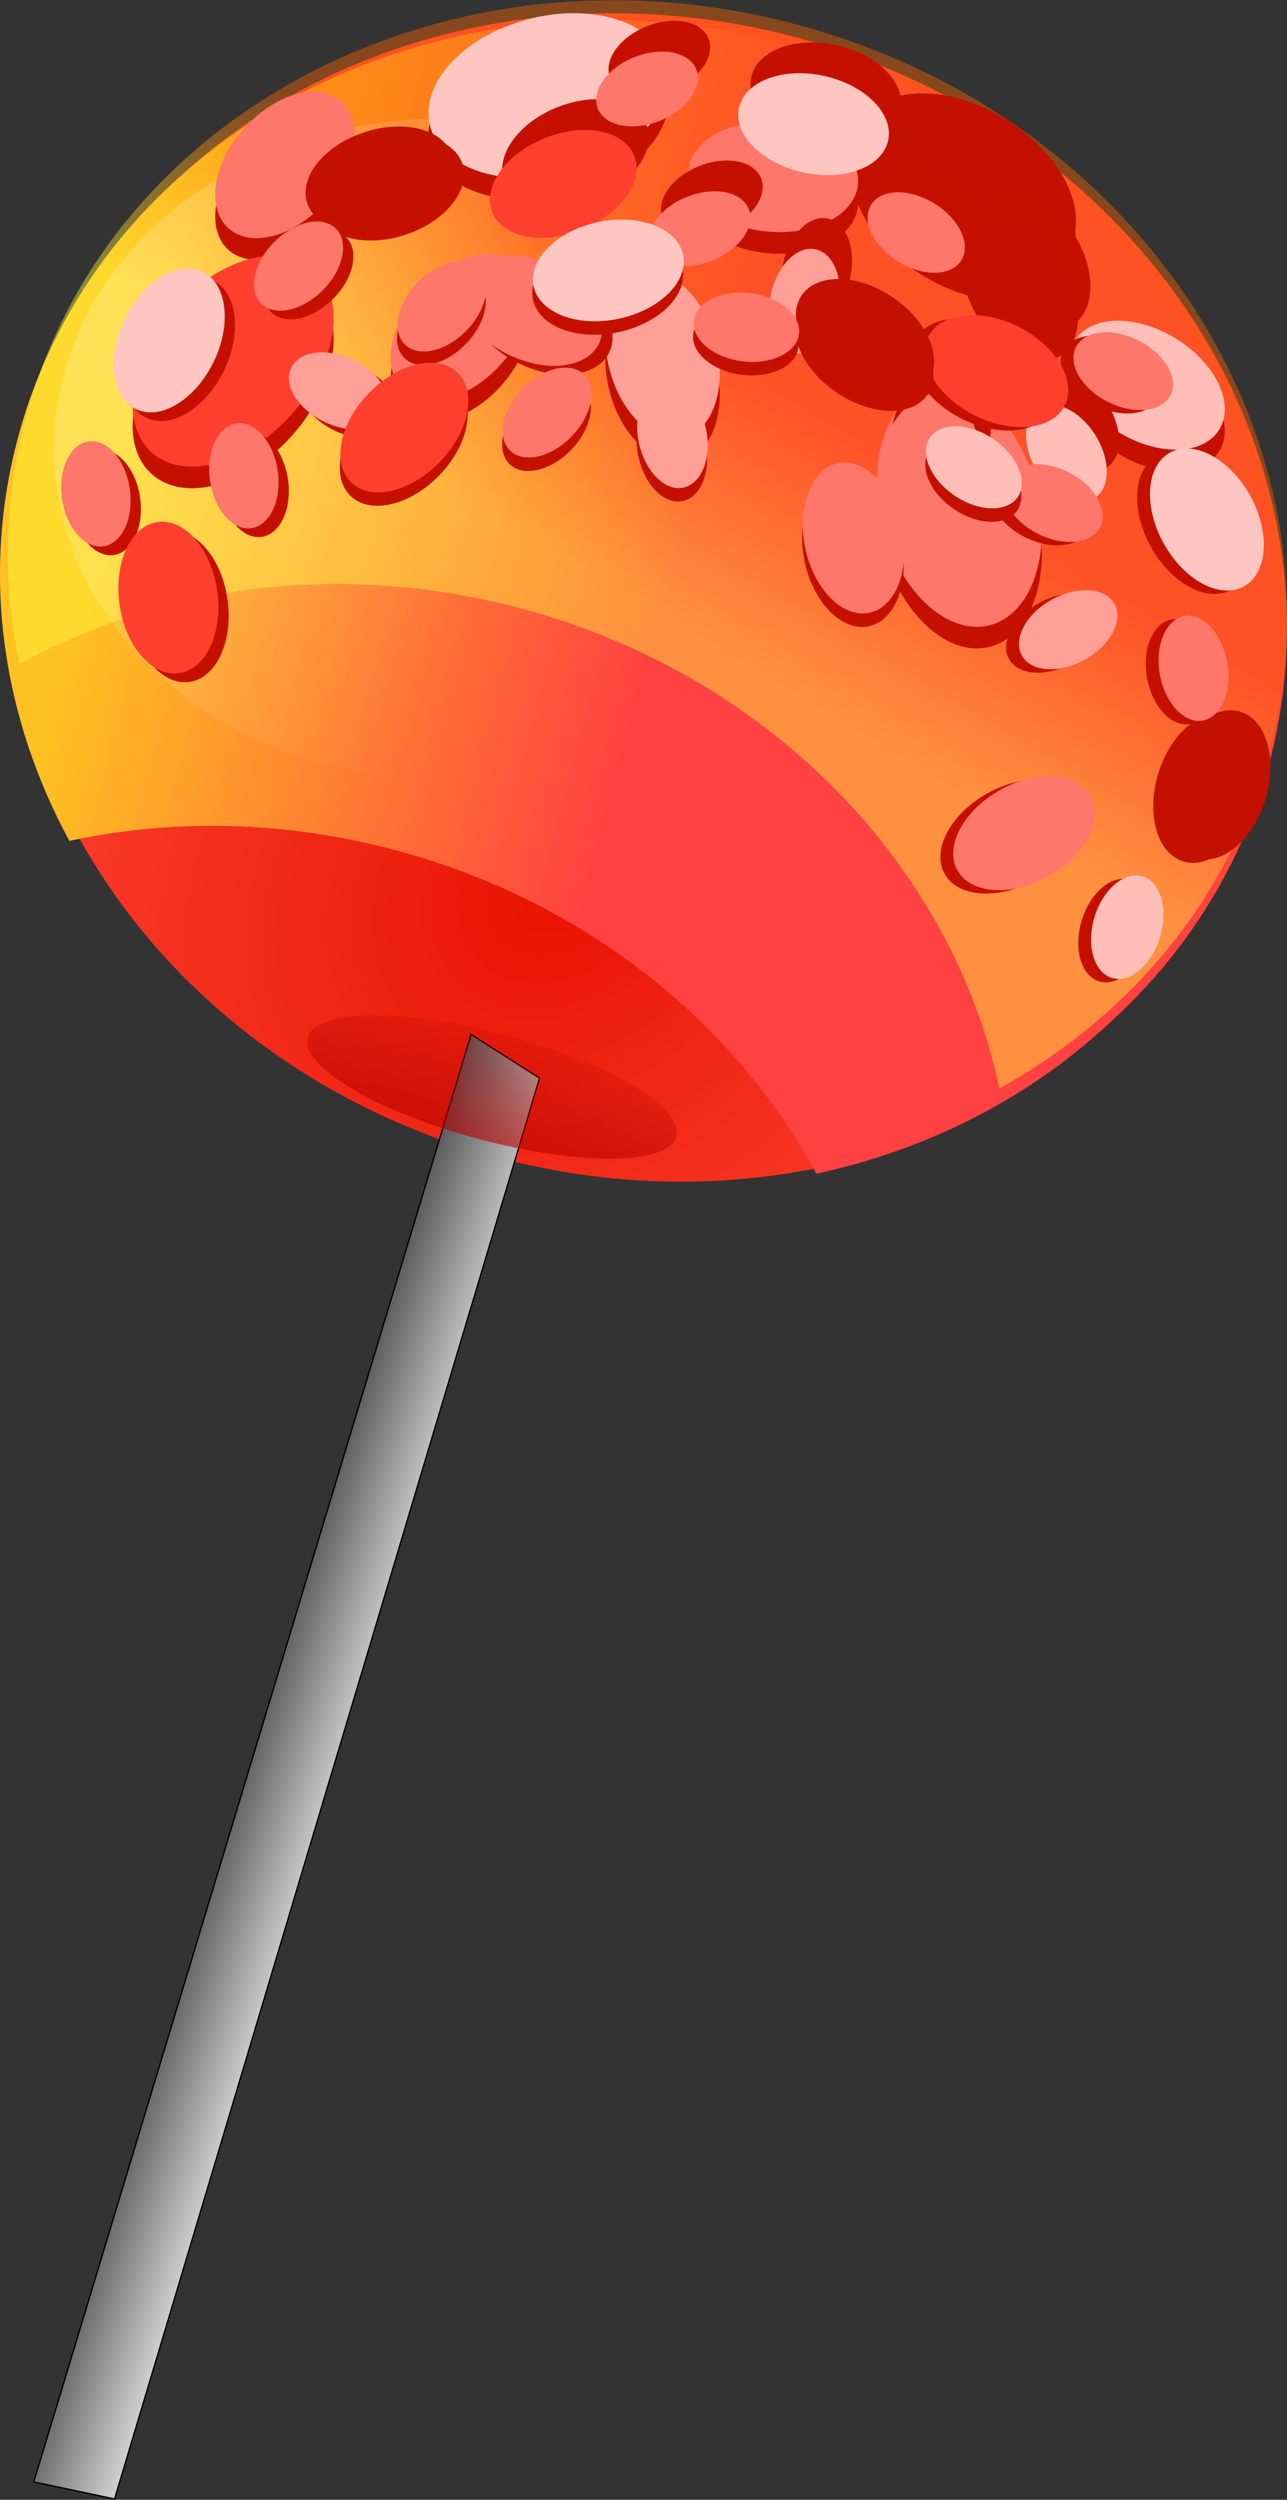 <?xml version="1.0" encoding="UTF-8"?>
<svg width="28.122mm" height="54.586mm" version="1.1" viewBox="0 0 28.122 54.586" xmlns="http://www.w3.org/2000/svg" xmlns:xlink="http://www.w3.org/1999/xlink">
<rect x="0" y="0" width="28.122" height="54.586" fill="#333333" stroke="none"/>
<defs>
<linearGradient id="e" x1="77.447" x2="152.31" y1="82.44" y2="118.58" gradientTransform="matrix(.124 0 0 .124 71.182 90.493)" gradientUnits="userSpaceOnUse">
<stop stop-color="#fff" stop-opacity=".643" offset="0"/>
<stop stop-color="#fff" stop-opacity="0" offset="1"/>
</linearGradient>
<linearGradient id="f" x1="204.2" x2="205.31" y1="368.99" y2="325.11" gradientTransform="matrix(.085 0 0 .073 97.533 65.938)" gradientUnits="userSpaceOnUse">
<stop stop-color="#b50000" offset="0"/>
<stop stop-color="#b50000" stop-opacity="0" offset="1"/>
</linearGradient>
<linearGradient id="b" x1="83.901" x2="108.43" y1="339.3" y2="347.05" gradientTransform="matrix(.124 0 0 .124 71.982 93.694)" gradientUnits="userSpaceOnUse">
<stop stop-color="#494949" offset="0"/>
<stop stop-color="#f3f3f3" offset="1"/>
</linearGradient>
<linearGradient id="c" x1="309.79" x2="330.44" y1="223.13" y2="149.56" gradientTransform="matrix(.07 .019 -.019 .07 78.028 88.691)" gradientUnits="userSpaceOnUse">
<stop stop-color="#ffff3e" offset="0"/>
<stop stop-color="#f60" offset="1"/>
</linearGradient>
<linearGradient id="d" x1="98.099" x2="267.19" y1="132.78" y2="131.49" gradientTransform="matrix(.07 .019 -.019 .07 77.745 89.193)" gradientUnits="userSpaceOnUse">
<stop stop-color="#ffc022" offset="0"/>
<stop stop-color="#ff4141" offset="1"/>
</linearGradient>
<radialGradient id="a" cx="239.28" cy="394.8" r="205.23" gradientTransform="matrix(.046 -.058 .048 .038 86.905 86.123)" gradientUnits="userSpaceOnUse">
<stop stop-color="#e81300" offset="0"/>
<stop stop-color="#ff4535" offset="1"/>
</radialGradient>
</defs>
<g transform="translate(-78.165 -95.082)">
<ellipse transform="rotate(15)" cx="117.15" cy="80.553" rx="14.064" ry="12.657" fill="url(#a)" stroke-width="0"/>
<path d="m96.003 120.71c-1.788-3.293-5.047-5.951-9.184-7.059-2.44-0.655-4.886-0.691-7.138-0.207-1.453-2.678-1.935-5.776-1.124-8.803 1.809-6.752 9.356-10.596 16.859-8.586 7.503 2.01 12.119 9.114 10.309 15.866-1.221 4.555-5.054 7.786-9.722 8.79z" fill="url(#d)" stroke-width="0"/>
<path d="m99.999 118.85c-1.006-4.8-4.953-9.009-10.45-10.482-3.916-1.049-7.844-0.502-10.963 1.22-0.367-1.75-0.343-3.578 0.14-5.381 1.809-6.752 9.356-10.597 16.859-8.586 7.503 2.01 12.119 9.114 10.309 15.866-0.864 3.226-3.041 5.787-5.895 7.364z" fill="url(#c)" opacity=".415" stroke-width="0"/>
<path d="m88.46 117.67-9.557 31.608 1.765 0.372 9.286-31.025z" fill="url(#b)" stroke="#000" stroke-width=".029"/>
<ellipse transform="rotate(15)" cx="116.64" cy="91.756" rx="4.172" ry="1.172" fill="url(#f)" opacity=".61" stroke-width="0"/>
<ellipse cx="87.748" cy="104.88" rx="8.403" ry="7.202" fill="url(#e)" opacity=".31" stroke-width="0"/>
<g transform="translate(-99.022 14.858)" fill="#c51000" shape-rendering="auto">
<ellipse transform="rotate(-48.357)" cx="54.927" cy="195.08" rx="2.673" ry="1.728" color="#000000" color-rendering="auto" image-rendering="auto" solid-color="#000000" style="isolation:auto;mix-blend-mode:normal"/>
<ellipse transform="rotate(-14.298)" cx="162.87" cy="126.94" rx="2.673" ry="1.728" color="#000000" color-rendering="auto" image-rendering="auto" solid-color="#000000" style="isolation:auto;mix-blend-mode:normal"/>
<ellipse transform="rotate(31.448)" cx="213.35" cy="-31.117" rx="2.673" ry="1.728" color="#000000" color-rendering="auto" image-rendering="auto" solid-color="#000000" style="isolation:auto;mix-blend-mode:normal"/>
<ellipse transform="rotate(75.581)" cx="138.21" cy="-169.06" rx="2.673" ry="1.728" color="#000000" color-rendering="auto" image-rendering="auto" solid-color="#000000" style="isolation:auto;mix-blend-mode:normal"/>
<ellipse transform="rotate(-48.357)" cx="58.78" cy="198.3" rx="1.855" ry="1.199" color="#000000" color-rendering="auto" image-rendering="auto" solid-color="#000000" style="isolation:auto;mix-blend-mode:normal"/>
<ellipse transform="rotate(4.782)" cx="200.46" cy="68.086" rx="1.855" ry="1.199" color="#000000" color-rendering="auto" image-rendering="auto" solid-color="#000000" style="isolation:auto;mix-blend-mode:normal"/>
<ellipse transform="rotate(31.448)" cx="219.03" cy="-29.499" rx="1.855" ry="1.199" color="#000000" color-rendering="auto" image-rendering="auto" solid-color="#000000" style="isolation:auto;mix-blend-mode:normal"/>
<ellipse transform="rotate(75.581)" cx="133.4" cy="-163.6" rx="1.855" ry="1.199" color="#000000" color-rendering="auto" image-rendering="auto" solid-color="#000000" style="isolation:auto;mix-blend-mode:normal"/>
<ellipse transform="rotate(-48.357)" cx="58.881" cy="193.08" rx="1.855" ry="1.199" color="#000000" color-rendering="auto" image-rendering="auto" solid-color="#000000" style="isolation:auto;mix-blend-mode:normal"/>
</g>
<g transform="translate(-99.022 14.386)" shape-rendering="auto">
<ellipse transform="rotate(-48.357)" cx="54.927" cy="195.08" rx="2.673" ry="1.728" color="#000000" color-rendering="auto" fill="#ff3f2e" image-rendering="auto" solid-color="#000000" style="isolation:auto;mix-blend-mode:normal"/>
<ellipse transform="rotate(-14.298)" cx="162.87" cy="126.94" rx="2.673" ry="1.728" color="#000000" color-rendering="auto" fill="#ffc6c1" image-rendering="auto" solid-color="#000000" style="isolation:auto;mix-blend-mode:normal"/>
<ellipse transform="rotate(31.448)" cx="213.35" cy="-31.117" rx="2.673" ry="1.728" color="#000000" color-rendering="auto" fill="#c31000" image-rendering="auto" solid-color="#000000" style="isolation:auto;mix-blend-mode:normal"/>
<ellipse transform="rotate(75.581)" cx="138.21" cy="-169.06" rx="2.673" ry="1.728" color="#000000" color-rendering="auto" fill="#ff766a" image-rendering="auto" solid-color="#000000" style="isolation:auto;mix-blend-mode:normal"/>
<ellipse transform="rotate(-48.357)" cx="58.78" cy="198.3" rx="1.855" ry="1.199" color="#000000" color-rendering="auto" fill="#ff766a" image-rendering="auto" solid-color="#000000" style="isolation:auto;mix-blend-mode:normal"/>
<ellipse transform="rotate(4.782)" cx="200.46" cy="68.086" rx="1.855" ry="1.199" color="#000000" color-rendering="auto" fill="#ff766a" image-rendering="auto" solid-color="#000000" style="isolation:auto;mix-blend-mode:normal"/>
<ellipse transform="rotate(31.448)" cx="219.03" cy="-29.499" rx="1.855" ry="1.199" color="#000000" color-rendering="auto" fill="#ffbeb8" image-rendering="auto" solid-color="#000000" style="isolation:auto;mix-blend-mode:normal"/>
<ellipse transform="rotate(75.581)" cx="133.4" cy="-163.6" rx="1.855" ry="1.199" color="#000000" color-rendering="auto" fill="#ff9f97" image-rendering="auto" solid-color="#000000" style="isolation:auto;mix-blend-mode:normal"/>
<ellipse transform="rotate(-48.357)" cx="58.881" cy="193.08" rx="1.855" ry="1.199" color="#000000" color-rendering="auto" fill="#ff766a" image-rendering="auto" solid-color="#000000" style="isolation:auto;mix-blend-mode:normal"/>
</g>
<g transform="matrix(.403 -.476 .476 .403 -33.555 159.39)" fill="#c51000" shape-rendering="auto">
<ellipse transform="rotate(-48.357)" cx="54.927" cy="195.08" rx="2.673" ry="1.728" color="#000000" color-rendering="auto" image-rendering="auto" solid-color="#000000" style="isolation:auto;mix-blend-mode:normal"/>
<ellipse transform="rotate(-14.298)" cx="162.87" cy="126.94" rx="2.673" ry="1.728" color="#000000" color-rendering="auto" image-rendering="auto" solid-color="#000000" style="isolation:auto;mix-blend-mode:normal"/>
<ellipse transform="rotate(31.448)" cx="213.35" cy="-31.117" rx="2.673" ry="1.728" color="#000000" color-rendering="auto" image-rendering="auto" solid-color="#000000" style="isolation:auto;mix-blend-mode:normal"/>
<ellipse transform="rotate(75.581)" cx="138.21" cy="-169.06" rx="2.673" ry="1.728" color="#000000" color-rendering="auto" image-rendering="auto" solid-color="#000000" style="isolation:auto;mix-blend-mode:normal"/>
<ellipse transform="rotate(-48.357)" cx="58.78" cy="198.3" rx="1.855" ry="1.199" color="#000000" color-rendering="auto" image-rendering="auto" solid-color="#000000" style="isolation:auto;mix-blend-mode:normal"/>
<ellipse transform="rotate(4.782)" cx="200.46" cy="68.086" rx="1.855" ry="1.199" color="#000000" color-rendering="auto" image-rendering="auto" solid-color="#000000" style="isolation:auto;mix-blend-mode:normal"/>
<ellipse transform="rotate(31.448)" cx="219.03" cy="-29.499" rx="1.855" ry="1.199" color="#000000" color-rendering="auto" image-rendering="auto" solid-color="#000000" style="isolation:auto;mix-blend-mode:normal"/>
<ellipse transform="rotate(75.581)" cx="133.4" cy="-163.6" rx="1.855" ry="1.199" color="#000000" color-rendering="auto" image-rendering="auto" solid-color="#000000" style="isolation:auto;mix-blend-mode:normal"/>
<ellipse transform="rotate(-48.357)" cx="58.881" cy="193.08" rx="1.855" ry="1.199" color="#000000" color-rendering="auto" image-rendering="auto" solid-color="#000000" style="isolation:auto;mix-blend-mode:normal"/>
</g>
<g transform="matrix(.403 -.476 .476 .403 -33.78 159.2)" shape-rendering="auto">
<ellipse transform="rotate(-48.357)" cx="54.927" cy="195.08" rx="2.673" ry="1.728" color="#000000" color-rendering="auto" fill="#ff3f2e" image-rendering="auto" solid-color="#000000" style="isolation:auto;mix-blend-mode:normal"/>
<ellipse transform="rotate(-14.298)" cx="162.87" cy="126.94" rx="2.673" ry="1.728" color="#000000" color-rendering="auto" fill="#ffc6c1" image-rendering="auto" solid-color="#000000" style="isolation:auto;mix-blend-mode:normal"/>
<ellipse transform="rotate(31.448)" cx="213.35" cy="-31.117" rx="2.673" ry="1.728" color="#000000" color-rendering="auto" fill="#c31000" image-rendering="auto" solid-color="#000000" style="isolation:auto;mix-blend-mode:normal"/>
<ellipse transform="rotate(75.581)" cx="138.21" cy="-169.06" rx="2.673" ry="1.728" color="#000000" color-rendering="auto" fill="#ff766a" image-rendering="auto" solid-color="#000000" style="isolation:auto;mix-blend-mode:normal"/>
<ellipse transform="rotate(-48.357)" cx="58.78" cy="198.3" rx="1.855" ry="1.199" color="#000000" color-rendering="auto" fill="#ff766a" image-rendering="auto" solid-color="#000000" style="isolation:auto;mix-blend-mode:normal"/>
<ellipse transform="rotate(4.782)" cx="200.46" cy="68.086" rx="1.855" ry="1.199" color="#000000" color-rendering="auto" fill="#ff766a" image-rendering="auto" solid-color="#000000" style="isolation:auto;mix-blend-mode:normal"/>
<ellipse transform="rotate(31.448)" cx="219.03" cy="-29.499" rx="1.855" ry="1.199" color="#000000" color-rendering="auto" fill="#ffbeb8" image-rendering="auto" solid-color="#000000" style="isolation:auto;mix-blend-mode:normal"/>
<ellipse transform="rotate(75.581)" cx="133.4" cy="-163.6" rx="1.855" ry="1.199" color="#000000" color-rendering="auto" fill="#ff9f97" image-rendering="auto" solid-color="#000000" style="isolation:auto;mix-blend-mode:normal"/>
<ellipse transform="rotate(-48.357)" cx="58.881" cy="193.08" rx="1.855" ry="1.199" color="#000000" color-rendering="auto" fill="#ff766a" image-rendering="auto" solid-color="#000000" style="isolation:auto;mix-blend-mode:normal"/>
</g>
<g transform="matrix(.558 .28 -.28 .558 13.831 -2.041)" fill="#c51000" shape-rendering="auto">
<ellipse transform="rotate(-48.357)" cx="54.927" cy="195.08" rx="2.673" ry="1.728" color="#000000" color-rendering="auto" image-rendering="auto" solid-color="#000000" style="isolation:auto;mix-blend-mode:normal"/>
<ellipse transform="rotate(-14.298)" cx="162.87" cy="126.94" rx="2.673" ry="1.728" color="#000000" color-rendering="auto" image-rendering="auto" solid-color="#000000" style="isolation:auto;mix-blend-mode:normal"/>
<ellipse transform="rotate(31.448)" cx="213.35" cy="-31.117" rx="2.673" ry="1.728" color="#000000" color-rendering="auto" image-rendering="auto" solid-color="#000000" style="isolation:auto;mix-blend-mode:normal"/>
<ellipse transform="rotate(75.581)" cx="138.21" cy="-169.06" rx="2.673" ry="1.728" color="#000000" color-rendering="auto" image-rendering="auto" solid-color="#000000" style="isolation:auto;mix-blend-mode:normal"/>
<ellipse transform="rotate(-48.357)" cx="58.78" cy="198.3" rx="1.855" ry="1.199" color="#000000" color-rendering="auto" image-rendering="auto" solid-color="#000000" style="isolation:auto;mix-blend-mode:normal"/>
<ellipse transform="rotate(4.782)" cx="200.46" cy="68.086" rx="1.855" ry="1.199" color="#000000" color-rendering="auto" image-rendering="auto" solid-color="#000000" style="isolation:auto;mix-blend-mode:normal"/>
<ellipse transform="rotate(31.448)" cx="219.03" cy="-29.499" rx="1.855" ry="1.199" color="#000000" color-rendering="auto" image-rendering="auto" solid-color="#000000" style="isolation:auto;mix-blend-mode:normal"/>
<ellipse transform="rotate(75.581)" cx="133.4" cy="-163.6" rx="1.855" ry="1.199" color="#000000" color-rendering="auto" image-rendering="auto" solid-color="#000000" style="isolation:auto;mix-blend-mode:normal"/>
<ellipse transform="rotate(-48.357)" cx="58.881" cy="193.08" rx="1.855" ry="1.199" color="#000000" color-rendering="auto" image-rendering="auto" solid-color="#000000" style="isolation:auto;mix-blend-mode:normal"/>
</g>
<g transform="matrix(.558 .28 -.28 .558 13.562 -1.369)" shape-rendering="auto">
<ellipse transform="rotate(-48.357)" cx="54.927" cy="195.08" rx="2.673" ry="1.728" color="#000000" color-rendering="auto" fill="#ff3f2e" image-rendering="auto" solid-color="#000000" style="isolation:auto;mix-blend-mode:normal"/>
<ellipse transform="rotate(-14.298)" cx="162.87" cy="126.94" rx="2.673" ry="1.728" color="#000000" color-rendering="auto" fill="#ffc6c1" image-rendering="auto" solid-color="#000000" style="isolation:auto;mix-blend-mode:normal"/>
<ellipse transform="rotate(31.448)" cx="213.35" cy="-31.117" rx="2.673" ry="1.728" color="#000000" color-rendering="auto" fill="#c31000" image-rendering="auto" solid-color="#000000" style="isolation:auto;mix-blend-mode:normal"/>
<ellipse transform="rotate(75.581)" cx="138.21" cy="-169.06" rx="2.673" ry="1.728" color="#000000" color-rendering="auto" fill="#ff766a" image-rendering="auto" solid-color="#000000" style="isolation:auto;mix-blend-mode:normal"/>
<ellipse transform="rotate(-48.357)" cx="58.78" cy="198.3" rx="1.855" ry="1.199" color="#000000" color-rendering="auto" fill="#ff766a" image-rendering="auto" solid-color="#000000" style="isolation:auto;mix-blend-mode:normal"/>
<ellipse transform="rotate(4.782)" cx="200.46" cy="68.086" rx="1.855" ry="1.199" color="#000000" color-rendering="auto" fill="#ff766a" image-rendering="auto" solid-color="#000000" style="isolation:auto;mix-blend-mode:normal"/>
<ellipse transform="rotate(31.448)" cx="219.03" cy="-29.499" rx="1.855" ry="1.199" color="#000000" color-rendering="auto" fill="#ffbeb8" image-rendering="auto" solid-color="#000000" style="isolation:auto;mix-blend-mode:normal"/>
<ellipse transform="rotate(75.581)" cx="133.4" cy="-163.6" rx="1.855" ry="1.199" color="#000000" color-rendering="auto" fill="#ff9f97" image-rendering="auto" solid-color="#000000" style="isolation:auto;mix-blend-mode:normal"/>
<ellipse transform="rotate(-48.357)" cx="58.881" cy="193.08" rx="1.855" ry="1.199" color="#000000" color-rendering="auto" fill="#ff766a" image-rendering="auto" solid-color="#000000" style="isolation:auto;mix-blend-mode:normal"/>
</g>
<g transform="matrix(.159 .604 -.604 .159 124.18 -20.923)" fill="#c51000" shape-rendering="auto">
<ellipse transform="rotate(-48.357)" cx="54.927" cy="195.08" rx="2.673" ry="1.728" color="#000000" color-rendering="auto" image-rendering="auto" solid-color="#000000" style="isolation:auto;mix-blend-mode:normal"/>
<ellipse transform="rotate(-14.298)" cx="162.87" cy="126.94" rx="2.673" ry="1.728" color="#000000" color-rendering="auto" image-rendering="auto" solid-color="#000000" style="isolation:auto;mix-blend-mode:normal"/>
<ellipse transform="rotate(31.448)" cx="213.35" cy="-31.117" rx="2.673" ry="1.728" color="#000000" color-rendering="auto" image-rendering="auto" solid-color="#000000" style="isolation:auto;mix-blend-mode:normal"/>
<ellipse transform="rotate(75.581)" cx="138.21" cy="-169.06" rx="2.673" ry="1.728" color="#000000" color-rendering="auto" image-rendering="auto" solid-color="#000000" style="isolation:auto;mix-blend-mode:normal"/>
<ellipse transform="rotate(-48.357)" cx="58.78" cy="198.3" rx="1.855" ry="1.199" color="#000000" color-rendering="auto" image-rendering="auto" solid-color="#000000" style="isolation:auto;mix-blend-mode:normal"/>
<ellipse transform="rotate(4.782)" cx="200.46" cy="68.086" rx="1.855" ry="1.199" color="#000000" color-rendering="auto" image-rendering="auto" solid-color="#000000" style="isolation:auto;mix-blend-mode:normal"/>
<ellipse transform="rotate(31.448)" cx="219.03" cy="-29.499" rx="1.855" ry="1.199" color="#000000" color-rendering="auto" image-rendering="auto" solid-color="#000000" style="isolation:auto;mix-blend-mode:normal"/>
<ellipse transform="rotate(75.581)" cx="133.4" cy="-163.6" rx="1.855" ry="1.199" color="#000000" color-rendering="auto" image-rendering="auto" solid-color="#000000" style="isolation:auto;mix-blend-mode:normal"/>
<ellipse transform="rotate(-48.357)" cx="58.881" cy="193.08" rx="1.855" ry="1.199" color="#000000" color-rendering="auto" image-rendering="auto" solid-color="#000000" style="isolation:auto;mix-blend-mode:normal"/>
</g>
<g transform="matrix(.159 .604 -.604 .159 124.46 -20.998)" shape-rendering="auto">
<ellipse transform="rotate(-48.357)" cx="54.927" cy="195.08" rx="2.673" ry="1.728" color="#000000" color-rendering="auto" fill="#ff3f2e" image-rendering="auto" solid-color="#000000" style="isolation:auto;mix-blend-mode:normal"/>
<ellipse transform="rotate(-14.298)" cx="162.87" cy="126.94" rx="2.673" ry="1.728" color="#000000" color-rendering="auto" fill="#ffc6c1" image-rendering="auto" solid-color="#000000" style="isolation:auto;mix-blend-mode:normal"/>
<ellipse transform="rotate(31.448)" cx="213.35" cy="-31.117" rx="2.673" ry="1.728" color="#000000" color-rendering="auto" fill="#c31000" image-rendering="auto" solid-color="#000000" style="isolation:auto;mix-blend-mode:normal"/>
<ellipse transform="rotate(75.581)" cx="138.21" cy="-169.06" rx="2.673" ry="1.728" color="#000000" color-rendering="auto" fill="#ff766a" image-rendering="auto" solid-color="#000000" style="isolation:auto;mix-blend-mode:normal"/>
<ellipse transform="rotate(-48.357)" cx="58.78" cy="198.3" rx="1.855" ry="1.199" color="#000000" color-rendering="auto" fill="#ff766a" image-rendering="auto" solid-color="#000000" style="isolation:auto;mix-blend-mode:normal"/>
<ellipse transform="rotate(4.782)" cx="200.46" cy="68.086" rx="1.855" ry="1.199" color="#000000" color-rendering="auto" fill="#ff766a" image-rendering="auto" solid-color="#000000" style="isolation:auto;mix-blend-mode:normal"/>
<ellipse transform="rotate(31.448)" cx="219.03" cy="-29.499" rx="1.855" ry="1.199" color="#000000" color-rendering="auto" fill="#ffbeb8" image-rendering="auto" solid-color="#000000" style="isolation:auto;mix-blend-mode:normal"/>
<ellipse transform="rotate(75.581)" cx="133.4" cy="-163.6" rx="1.855" ry="1.199" color="#000000" color-rendering="auto" fill="#ff9f97" image-rendering="auto" solid-color="#000000" style="isolation:auto;mix-blend-mode:normal"/>
<ellipse transform="rotate(-48.357)" cx="58.881" cy="193.08" rx="1.855" ry="1.199" color="#000000" color-rendering="auto" fill="#ff766a" image-rendering="auto" solid-color="#000000" style="isolation:auto;mix-blend-mode:normal"/>
</g>
<g transform="matrix(.624 .027 -.027 .624 -24.365 44.516)" fill="#c51000" shape-rendering="auto">
<ellipse transform="rotate(-48.357)" cx="54.927" cy="195.08" rx="2.673" ry="1.728" color="#000000" color-rendering="auto" image-rendering="auto" solid-color="#000000" style="isolation:auto;mix-blend-mode:normal"/>
<ellipse transform="rotate(-14.298)" cx="162.87" cy="126.94" rx="2.673" ry="1.728" color="#000000" color-rendering="auto" image-rendering="auto" solid-color="#000000" style="isolation:auto;mix-blend-mode:normal"/>
<ellipse transform="rotate(31.448)" cx="213.35" cy="-31.117" rx="2.673" ry="1.728" color="#000000" color-rendering="auto" image-rendering="auto" solid-color="#000000" style="isolation:auto;mix-blend-mode:normal"/>
<ellipse transform="rotate(75.581)" cx="138.21" cy="-169.06" rx="2.673" ry="1.728" color="#000000" color-rendering="auto" image-rendering="auto" solid-color="#000000" style="isolation:auto;mix-blend-mode:normal"/>
<ellipse transform="rotate(-48.357)" cx="58.78" cy="198.3" rx="1.855" ry="1.199" color="#000000" color-rendering="auto" image-rendering="auto" solid-color="#000000" style="isolation:auto;mix-blend-mode:normal"/>
<ellipse transform="rotate(4.782)" cx="200.46" cy="68.086" rx="1.855" ry="1.199" color="#000000" color-rendering="auto" image-rendering="auto" solid-color="#000000" style="isolation:auto;mix-blend-mode:normal"/>
<ellipse transform="rotate(31.448)" cx="219.03" cy="-29.499" rx="1.855" ry="1.199" color="#000000" color-rendering="auto" image-rendering="auto" solid-color="#000000" style="isolation:auto;mix-blend-mode:normal"/>
<ellipse transform="rotate(75.581)" cx="133.4" cy="-163.6" rx="1.855" ry="1.199" color="#000000" color-rendering="auto" image-rendering="auto" solid-color="#000000" style="isolation:auto;mix-blend-mode:normal"/>
<ellipse transform="rotate(-48.357)" cx="58.881" cy="193.08" rx="1.855" ry="1.199" color="#000000" color-rendering="auto" image-rendering="auto" solid-color="#000000" style="isolation:auto;mix-blend-mode:normal"/>
</g>
<g transform="matrix(.624 .027 -.027 .624 -24.352 44.222)" shape-rendering="auto">
<ellipse transform="rotate(-48.357)" cx="54.927" cy="195.08" rx="2.673" ry="1.728" color="#000000" color-rendering="auto" fill="#ff3f2e" image-rendering="auto" solid-color="#000000" style="isolation:auto;mix-blend-mode:normal"/>
<ellipse transform="rotate(-14.298)" cx="162.87" cy="126.94" rx="2.673" ry="1.728" color="#000000" color-rendering="auto" fill="#ffc6c1" image-rendering="auto" solid-color="#000000" style="isolation:auto;mix-blend-mode:normal"/>
<ellipse transform="rotate(31.448)" cx="213.35" cy="-31.117" rx="2.673" ry="1.728" color="#000000" color-rendering="auto" fill="#c31000" image-rendering="auto" solid-color="#000000" style="isolation:auto;mix-blend-mode:normal"/>
<ellipse transform="rotate(75.581)" cx="138.21" cy="-169.06" rx="2.673" ry="1.728" color="#000000" color-rendering="auto" fill="#ff766a" image-rendering="auto" solid-color="#000000" style="isolation:auto;mix-blend-mode:normal"/>
<ellipse transform="rotate(-48.357)" cx="58.78" cy="198.3" rx="1.855" ry="1.199" color="#000000" color-rendering="auto" fill="#ff766a" image-rendering="auto" solid-color="#000000" style="isolation:auto;mix-blend-mode:normal"/>
<ellipse transform="rotate(4.782)" cx="200.46" cy="68.086" rx="1.855" ry="1.199" color="#000000" color-rendering="auto" fill="#ff766a" image-rendering="auto" solid-color="#000000" style="isolation:auto;mix-blend-mode:normal"/>
<ellipse transform="rotate(31.448)" cx="219.03" cy="-29.499" rx="1.855" ry="1.199" color="#000000" color-rendering="auto" fill="#ffbeb8" image-rendering="auto" solid-color="#000000" style="isolation:auto;mix-blend-mode:normal"/>
<ellipse transform="rotate(75.581)" cx="133.4" cy="-163.6" rx="1.855" ry="1.199" color="#000000" color-rendering="auto" fill="#ff9f97" image-rendering="auto" solid-color="#000000" style="isolation:auto;mix-blend-mode:normal"/>
<ellipse transform="rotate(-48.357)" cx="58.881" cy="193.08" rx="1.855" ry="1.199" color="#000000" color-rendering="auto" fill="#ff766a" image-rendering="auto" solid-color="#000000" style="isolation:auto;mix-blend-mode:normal"/>
</g>
</g>
</svg>
